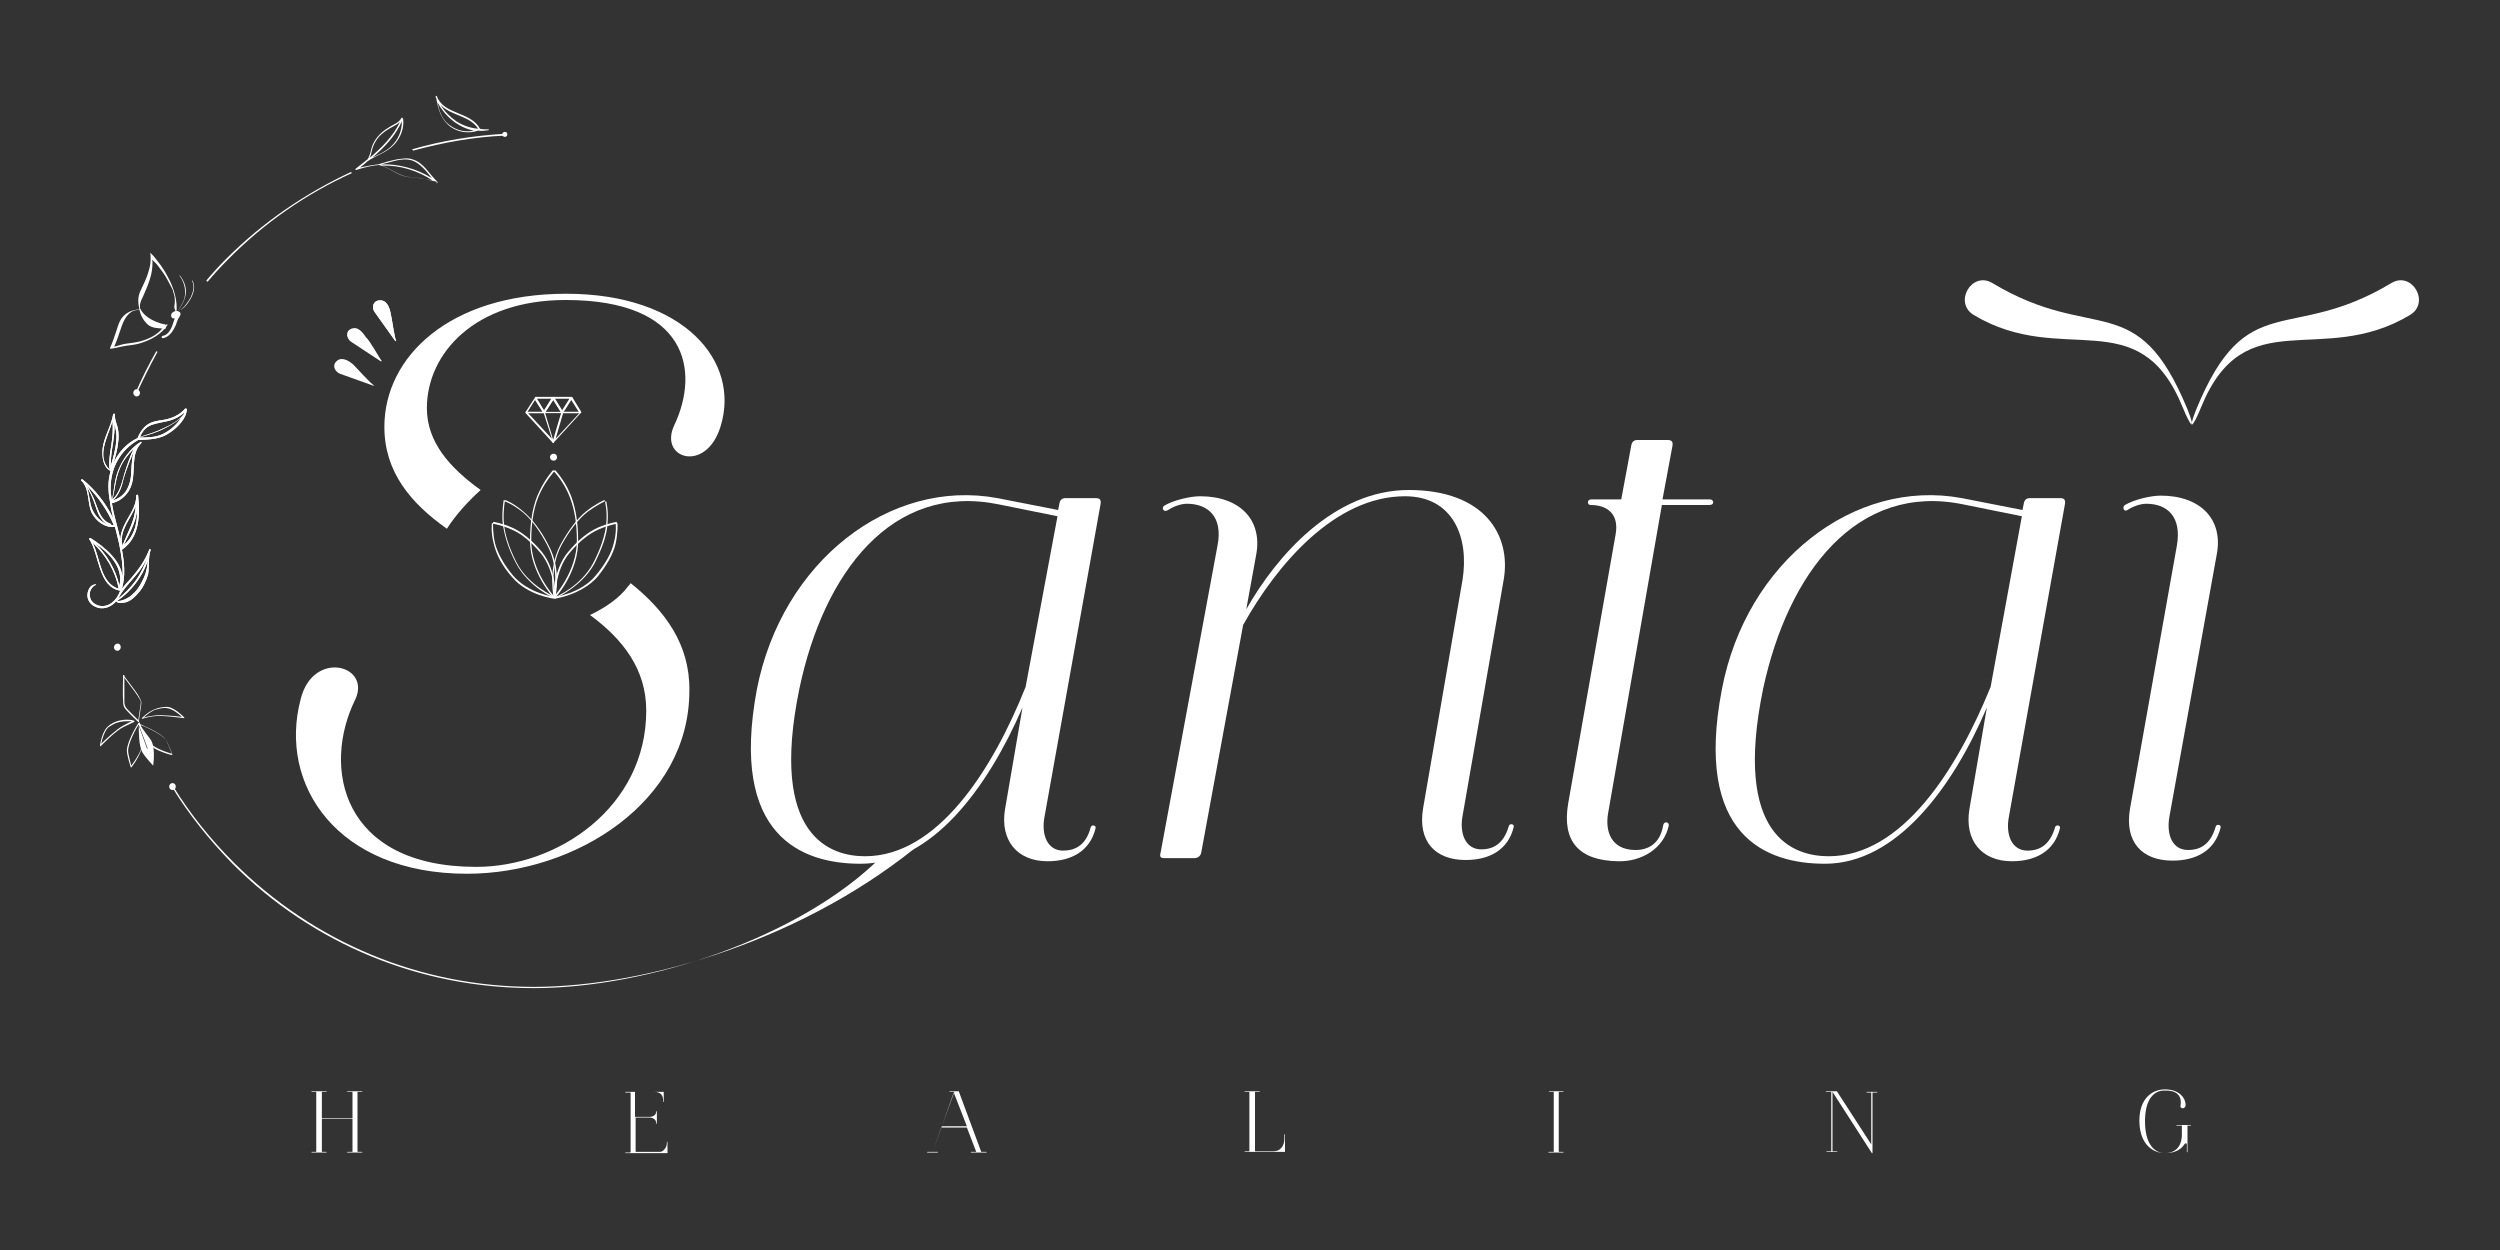 <svg xmlns="http://www.w3.org/2000/svg" xmlns:xlink="http://www.w3.org/1999/xlink" id="Capa_1" x="0px" y="0px" viewBox="0 0 400 200" style="enable-background:new 0 0 400 200;" xml:space="preserve">
<rect x="0" y="0" width="400" height="200" fill="#333333" stroke="none"/>
<style type="text/css">
	.st0{fill:#FFFFFF;}
</style>
<g>
	<path class="st0" d="M159.6,79.7l9.7,1.9l0.2-1c0.1-0.6,0.4-0.9,1-0.9h4.8c0.6,0,0.9,0.2,0.8,0.9l-9,50.2c-0.5,2.8,0.5,5.3,3,5.3   c1.6,0,3.6-0.6,4.4-3.7c0.1-0.5,0.9-0.4,0.8,0.1c-0.9,3.7-3.9,5.3-7.7,5.3c-4.9,0-7.6-3.4-6.8-8.3l2.8-16.3   c-5.6,12.9-14.5,25-25.9,25c-9.4,0-21-4.4-16.6-27.9C125.1,89.8,142.4,76.5,159.6,79.7z M164.1,109.9l5.1-27.3l-9.4-1.9   c-17.1-3.5-28,10.9-31.9,29.5c-4.9,23.8,5.1,26.8,10.5,26.8C150,137,158.8,123.2,164.1,109.9z"></path>
	<path class="st0" d="M186.3,80.9c1.5-0.9,4.2-1.5,5.7-1.5c6.4,0,10,3.8,9,9.3l-1.6,8.8c4.8-8.5,14-19.1,26-19.1   c12.1,0,16.4,7.2,15.2,14.3l-6.6,37.9c-0.5,2.8,0.5,5.3,3,5.3c1.6,0,3.5-0.6,4.4-3.7c0.1-0.5,0.9-0.4,0.8,0.1   c-0.9,3.7-3.9,5.3-7.7,5.3c-4.9,0-7.7-3-6.8-8.3l6.3-36.5c1.1-6.8-1.5-13.4-9.2-13.4c-11.2,0-20.5,10.9-25.9,20.6l-6.7,36.4   c-0.1,0.6-0.6,0.9-1.1,0.9h-4.8c-0.6,0-0.8-0.2-0.6-0.9l9.1-49.1c0.9-4.6-1.5-6.7-4.9-6.7c-0.9,0-2.1,0.4-3,1   C186.1,82.1,185.8,81.2,186.3,80.9z"></path>
	<path class="st0" d="M257.3,130.1c-0.5,2.8,0.4,5.9,4.4,5.9c2,0,3.9-1,4.4-3.9c0.1-0.8,1-0.6,0.9,0c-0.8,3.7-4.4,5.8-8.1,5.7   c-6.3-0.1-9-3.2-8-9.2l7.6-43.1c0.6-3.4-1.5-4.7-4-4.7c-0.6,0-0.6-0.9,0.1-0.9h4.8l1.6-8.6c0.1-0.6,0.4-0.9,1-0.9h4.8   c0.6,0,0.9,0.2,0.8,0.9l-1.6,8.6h7.6c0.6,0,0.8,0.9-0.1,0.9h-7.6L257.3,130.1z"></path>
	<path class="st0" d="M313.9,79.7l9.7,1.9l0.2-1c0.1-0.6,0.4-0.9,1-0.9h4.8c0.6,0,0.9,0.2,0.8,0.9l-9,50.2c-0.5,2.8,0.5,5.3,3,5.3   c1.6,0,3.5-0.6,4.4-3.7c0.1-0.5,0.9-0.4,0.8,0.1c-0.9,3.7-3.9,5.3-7.7,5.3c-4.9,0-7.6-3.4-6.8-8.3l2.8-16.3   c-5.5,12.9-14.5,25-25.9,25c-9.4,0-21-4.4-16.5-27.9C279.4,89.8,296.7,76.5,313.9,79.7z M318.5,109.9l5-27.3l-9.4-1.9   c-17-3.5-28,10.9-32,29.5c-4.9,23.8,5,26.8,10.5,26.8C304.3,137,313.1,123.2,318.5,109.9z"></path>
	<path class="st0" d="M347.1,130.7c-0.5,2.9,0.5,5.3,3,5.3c1.6,0,3.5-0.6,4.4-3.7c0.1-0.5,0.9-0.4,0.8,0.1c-0.9,3.7-3.9,5.3-7.7,5.3   c-4.9,0-7.7-3-6.8-8.3l7.5-42.1c0.8-4.6-1.5-6.7-4.9-6.7c-0.9,0-2.1,0.4-3,1c-0.6,0.4-0.9-0.5-0.4-0.8c1.5-0.9,4.2-1.5,5.7-1.5   c6.4,0,10,3.8,9,9.3L347.1,130.7z M349.2,65.1c-7-17.1-19.2-6.2-33.4-14.7c-3.3-2-0.3-7.1,3-5.1c16.3,9.8,23.1,0.5,31.2,20.2   C351.4,69,350.6,68.6,349.2,65.1L349.2,65.1z M352.2,65.1c7-17.1,19.2-6.2,33.4-14.7c3.3-2,0.3-7.1-3-5.1   c-16.3,9.8-23.1,0.5-31.2,20.2C350,69,350.8,68.6,352.2,65.1L352.2,65.1z"></path>
	<path class="st0" d="M146.2,135.6c-0.2,0.2,2.2-1.6,2-1.4c-18.8,16-44.7,23.7-62.8,23.7c-18.1,0-35.2-7.1-48-19.9   c-3.7-3.7-7-7.8-9.7-12.2c-0.1,0-0.1,0.1-0.2,0.1c2.7,4.4,6,8.5,9.7,12.3c12.9,12.9,30,19.9,48.2,19.9s42.7-8.1,55.6-21   c0.2-0.2,5.3-1.3,5.6-1.5C146.3,135.6,146.2,135.6,146.2,135.6z"></path>
	<path class="st0" d="M27.6,126.4c0.7,0,0.7-1.1,0-1.1C26.9,125.3,26.9,126.4,27.6,126.4"></path>
	<g>
		<path class="st0" d="M49.9,184.3h0.6c0.1,0,0.1,0,0.1-0.1v-9.4c0-0.1,0-0.1-0.1-0.1h-0.6c-0.1,0-0.1-0.1,0-0.1h2.3    c0.1,0,0.1,0.1,0,0.1h-0.6c-0.1,0-0.1,0-0.1,0.1v4c0,0.1,0,0.1,0.1,0.1h4.7c0.1,0,0.1,0,0.1-0.1v-4c0-0.1,0-0.1-0.1-0.1h-0.7    c-0.1,0-0.1-0.1,0-0.1h2.3c0.1,0,0.1,0.1,0,0.1h-0.6c-0.1,0-0.1,0-0.1,0.1v9.4c0,0.1,0,0.1,0.1,0.1h0.6c0.1,0,0.1,0.1,0,0.1h-2.3    c-0.1,0-0.1-0.1,0-0.1h0.7c0.1,0,0.1,0,0.1-0.1v-5.1c0-0.1,0-0.1-0.1-0.1h-4.7c-0.1,0-0.1,0-0.1,0.1v5.1c0,0.1,0,0.1,0.1,0.1h0.6    c0.1,0,0.1,0.1,0,0.1h-2.3C49.8,184.4,49.8,184.3,49.9,184.3"></path>
		<path class="st0" d="M101.8,178.8c-0.1,0-0.1,0-0.1,0.1v5.3c0,0.1,0,0.1,0.1,0.1h3.8c0.5,0,1.1-0.7,1.1-1.4v-0.2h0.1v1.8h-6.7    c-0.1,0-0.1-0.1,0-0.1h0.7c0,0,0.1,0,0.1-0.1v-9.4c0-0.1,0-0.1-0.1-0.1h-0.7c-0.1,0-0.1-0.1,0-0.1h6.1v1.6h-0.1V176    c0-0.7-0.4-1.3-1.4-1.3h-3c-0.1,0-0.1,0-0.1,0.1v3.8c0,0.1,0,0.1,0.1,0.1h2.2c0.6,0,1.1-0.3,1.1-0.9v0h0.1v2H105v-0.1    c0-0.6-0.6-0.9-1.1-0.9L101.8,178.8L101.8,178.8z"></path>
		<path class="st0" d="M151.9,174.6h1.5l3.6,9.7h0.8c0.1,0,0.1,0.1,0,0.1h-2.4c-0.1,0-0.1-0.1,0-0.1h0.8l-1.5-3.9h-4.1l-1.4,3.9h0.8    c0.1,0,0.1,0.1,0,0.1h-1.6c-0.1,0-0.1-0.1,0-0.1h0.8l1.5-4.1l2-5.5H152C151.9,174.7,151.9,174.6,151.9,174.6 M150.7,180.2h4    l-2.1-5.4L150.7,180.2z"></path>
		<path class="st0" d="M200.9,174.7c-0.1,0-0.1,0-0.1,0.1v9.3c0,0.1,0,0.1,0.1,0.1h2.9c1,0,1.7-0.8,1.7-2v-0.7h0.1v2.8h-6.4    c-0.1,0-0.1-0.1,0-0.1h0.6c0.1,0,0.1,0,0.1-0.1v-9.3c0-0.1,0-0.1-0.1-0.1h-0.6c-0.1,0-0.1-0.1,0-0.1h2.3c0.1,0,0.1,0.1,0,0.1    H200.9z"></path>
		<path class="st0" d="M247.8,184.4c-0.1,0-0.1-0.1,0-0.1h0.7c0.1,0,0.1,0,0.1-0.1v-9.4c0-0.1,0-0.1-0.1-0.1h-0.6    c-0.1,0-0.1-0.1,0-0.1h2.2c0.1,0,0.1,0.1,0,0.1h-0.6c-0.1,0-0.1,0-0.1,0.1v9.4c0,0.1,0,0.1,0.1,0.1h0.6c0.1,0,0.1,0.1,0,0.1H247.8    z"></path>
		<path class="st0" d="M292.2,174.7c-0.1,0-0.1-0.1,0-0.1h1.7l5.5,8.5v-8.2c0-0.1,0-0.1-0.1-0.1h-0.6c-0.1,0-0.1-0.1,0-0.1h1.6    c0.1,0,0.1,0.1,0,0.1h-0.6c-0.1,0-0.1,0-0.1,0.1v9.6h-0.1l-6.3-9.8v9.4c0,0.1,0,0.1,0.1,0.1h0.6c0.1,0,0.1,0.1,0,0.1h-1.6    c-0.1,0-0.1-0.1,0-0.1h0.6c0.1,0,0.1,0,0.1-0.1v-9.4H292.2z"></path>
		<path class="st0" d="M343.2,179.4c0,3.5,1.4,5.1,3.2,5.1c1.4,0,2.7-0.8,2.7-3v-1.4h-0.8c-0.1,0-0.1-0.1,0-0.1h2.2    c0.1,0,0.1,0.1,0,0.1H350v4.2c0,0.1-0.1,0.1-0.1,0v-1.1c0-0.3-0.2-0.4-0.4-0.1c-0.6,0.9-1.6,1.4-3.1,1.4c-2.2,0-4.1-1.7-4.1-5.2    c0-3.5,2-5,4.1-5h0c2.3,0,3.3,1.4,3.3,2.5c0,0.7-1,0.7-0.8,0c0.2-1.2-0.4-2.4-2.5-2.3C344.7,174.4,343.2,175.8,343.2,179.4"></path>
	</g>
	<g>
		<g>
			<path class="st0" d="M88.8,95.7l-0.2-0.2c0,0,3.7-4,3.7-9c0-3.1-0.5-5.6-1.4-7.6c-1-2.2-2.3-3.5-2.3-3.5l0.2-0.2     c0,0,1.3,1.3,2.3,3.5c0.9,2,1.4,4.6,1.4,7.7C92.6,91.6,88.8,95.7,88.8,95.7"></path>
			<path class="st0" d="M88.6,95.7c0,0-3.8-4.1-3.8-9.2c0-3.2,0.5-5.9,1.5-7.9c1-2.1,2.2-3.4,2.2-3.4l0.2,0.2c0,0-1.2,1.3-2.2,3.3     c-1,2-1.5,4.6-1.5,7.8c0,5,3.7,8.9,3.7,9L88.6,95.7z"></path>
			<path class="st0" d="M88.8,95.6l-0.2-0.1c0,0,1-4.4-1-8.2c-1.2-2.3-2.5-4.1-3.9-5.3c-1.6-1.3-2.9-1.8-3-1.8l0.1-0.2     c0.1,0,1.4,0.5,3,1.9c1.4,1.2,2.8,3,4,5.4C89.9,91.2,88.9,95.6,88.8,95.6"></path>
			<path class="st0" d="M88.7,95.7c-0.1,0-4.2-1.8-6.2-5.7c-1.3-2.5-1.9-4.7-2.1-6.6c-0.1-1.9,0.2-3.4,0.2-3.4l0.2,0.1     c0,0-0.3,1.4-0.2,3.3c0.1,1.9,0.8,4.1,2,6.5c1.9,3.8,6.1,5.5,6.1,5.6L88.7,95.7z"></path>
			<path class="st0" d="M88.8,95.8l-0.1-0.2c0,0,4.2-1.7,6.2-5.5c1.2-2.3,1.9-4.4,2.1-6.3c0.2-2.1-0.2-3.5-0.2-3.5l0.2-0.1     c0,0.1,0.4,1.5,0.2,3.6c-0.1,1.9-0.9,4-2.1,6.4C93,94,88.8,95.7,88.8,95.8"></path>
			<path class="st0" d="M88.6,95.7c0,0-1-4.5,1-8.4c1.3-2.4,2.7-4.3,4.2-5.5c1.5-1.2,2.9-1.8,2.9-1.8l0.1,0.2c0,0-1.3,0.6-2.8,1.7     c-1.5,1.2-2.9,3-4.2,5.4c-2,3.8-1,8.1-1,8.2L88.6,95.7z"></path>
			<path class="st0" d="M88.7,95.8l0-0.3c0,0,4.2-0.5,6.6-3.4c1.5-1.8,2.5-3.5,2.9-5.2c0.5-1.8,0.3-3.2,0.3-3.2l0.3,0     c0,0.1,0.1,1.4-0.3,3.3c-0.4,1.7-1.4,3.4-2.9,5.3C93,95.2,88.8,95.8,88.7,95.8"></path>
			<path class="st0" d="M88.6,95.6c0,0-0.2-4.3,2.3-7.3c1.6-1.9,3.2-3.2,4.8-3.9c1.6-0.7,3-0.9,3-0.9l0,0.3c0,0-1.3,0.2-2.9,0.9     c-1.6,0.7-3.2,2-4.7,3.8c-2.4,2.9-2.2,7.1-2.2,7.1L88.6,95.6z"></path>
			<path class="st0" d="M88.7,95.8c0,0-4.3-0.5-6.8-3.5c-1.6-1.8-2.5-3.6-2.9-5.3c-0.5-1.9-0.3-3.2-0.3-3.3l0.2,0     c0,0-0.1,1.4,0.3,3.2c0.4,1.6,1.4,3.4,2.9,5.2c2.5,2.9,6.6,3.4,6.7,3.4L88.7,95.8z"></path>
			<path class="st0" d="M88.9,95.6l-0.2,0c0,0,0.2-4.2-2.2-7.1c-1.6-1.9-3.2-3.2-4.7-3.8c-1.6-0.7-2.9-0.9-2.9-0.9l0-0.3     c0.1,0,1.4,0.2,3,0.9c1.6,0.7,3.2,2,4.8,3.9C89.1,91.3,88.9,95.6,88.9,95.6"></path>
			<path class="st0" d="M63.4,54.6l-0.2-0.1L60,50c-0.7-0.9-0.2-2.2,1.2-1.9c0.7,0.2,1.1,1,1.3,2C62.7,50.9,63.1,54,63.4,54.6"></path>
			<path class="st0" d="M63.4,54.6l-0.2-0.1L60,50c-0.7-0.9-0.2-2.2,1.2-1.9c0.7,0.2,1.1,1,1.3,2C62.7,50.9,63.1,54,63.4,54.6"></path>
			<path class="st0" d="M61.1,57.8l-0.2,0l-4.7-3.1c-0.9-0.6-1-2,0.4-2.2c0.7-0.1,1.4,0.6,1.9,1.4C59.2,54.5,60.7,57.3,61.1,57.8"></path>
			<path class="st0" d="M59.9,61.7l-0.2,0l-5.3-1.9c-1-0.4-1.4-1.7-0.1-2.3c0.7-0.2,1.5,0.2,2.2,0.8C57.2,59,59.3,61.4,59.9,61.7"></path>
			<path class="st0" d="M100.9,93.3c-0.1,0.2-0.2,0.3-0.4,0.5c-1.4,1.9-3.6,3.4-6.1,4.6c5.3,3.9,9,8.7,9,15.3     c0,15.4-14.1,25-27.2,25c-21.5,0-24.8-15.9-19.3-26.9c2.4-5.5-6.9-7.8-8.8,0.1c-3.6,13.6,5.8,27.9,26.6,27.9     c17.4,0,35.6-11.5,35.6-29.3C110.4,103.1,106.4,97.7,100.9,93.3"></path>
			<path class="st0" d="M90.6,47c-18.7,0-29.1,10.1-29.1,21.3c0,7.2,4.2,12.2,10,16.3c1.4-2.2,3.4-4.4,5.4-6.2     c-5-3.6-8.6-7.7-8.6-13.1c0-8.7,7.6-17.3,22.2-17.3c19.5,0,21.5,11.3,17.4,20c-2.6,5.4,5.1,7.8,7.4,0.2     C118.5,57.8,109.4,47,90.6,47"></path>
			<path class="st0" d="M56.2,27.5c-7.3,3.4-14.1,8-20,13.9c-1.1,1.1-2.2,2.3-3.2,3.5c0.1,0.1,0.1,0.1,0.2,0.2     c1-1.2,2.1-2.4,3.2-3.5C42.2,35.7,49,31,56.3,27.7C56.2,27.6,56.2,27.6,56.2,27.5z"></path>
			<path class="st0" d="M25,56.2c-1.2,2.1-2.3,4.3-3.3,6.6c0.1,0,0.2,0,0.2,0.1c1-2.2,2.1-4.4,3.3-6.6C25.1,56.2,25,56.2,25,56.2z"></path>
			<path class="st0" d="M80.8,21.4c-5.1,0.3-10.1,1.1-14.9,2.5c0,0,0,0,0,0c0.1,0,0.1,0.1,0.2,0.2c4.8-1.3,9.7-2.2,14.7-2.4V21.4z"></path>
			<path class="st0" d="M24.1,88c0-0.2-0.2-0.2-0.2-0.1c-0.7,1.8-1.7,3.2-3,4.7c-0.5,0.5-0.9,1-1.4,1.6c0.6-2,0.4-4.2,0-6.3     c0,0,0,0,0.1,0c2.8-2,2.8-5.6,2.5-8.6c0-0.2-0.3-0.2-0.3,0c0,1.9-1.3,3.3-2,4.9c-0.3,0.7-0.6,1.5-0.5,2.3c-0.4-2-1.1-4-1.4-6     c0,0,0.1,0,0.1,0c1.5-0.4,2.7-1.6,3.1-3.1c0.6-2.1-0.2-4.8,1.5-6.5c0.1-0.1,0-0.3-0.1-0.2c-0.2,0.2-0.5,0.3-0.7,0.5c0,0,0,0,0,0     l0,0c-1.1,0.9-2,2.1-2.6,3.4c-0.9,1.8-0.9,3.6-1.3,5.5c-0.1-0.7-0.2-1.3-0.2-2c0-3.3,1.6-6.1,4.4-7.7c0,0,0,0,0.1,0     c1.8-0.1,3.5-0.1,5-1.2c1.2-0.8,2.6-2.2,2.7-3.7c0-0.1-0.2-0.2-0.3-0.1c-0.6,0.7-1.4,1.2-2.3,1.5c-0.8,0.3-1.6,0.3-2.4,0.5     c-1.5,0.3-2.3,1.3-2.9,2.7c0,0,0,0,0,0h0c-1.7,0.8-3,2.2-3.8,3.9c0.3-1.1,0.6-2.1,0.7-3.2c0.1-0.6,0.1-1.3,0-2     c-0.1-0.8-0.6-1.6-0.5-2.5c0-0.1-0.2-0.2-0.3,0c-0.3,1.9-1.5,3.6-1.7,5.6c-0.1,1.2,0.1,2.8,1.2,3.4c0,0,0,0.1,0.1,0.1     c-0.5,1.6-0.4,3.3-0.1,4.9c0.1,0.9,0.3,1.7,0.5,2.6c-1.2-2.4-2.8-4.5-4.9-6.2c-0.1-0.1-0.3,0.1-0.2,0.2c1.4,1.3,0.9,3.6,1.7,5.2     c0.7,1.3,2.1,2.4,3.7,2.2c0.2,0.9,0.5,1.9,0.7,2.9c0.3,1.6,0.6,3.4,0.5,5.1c-0.3-2.7-2.9-4.8-5.1-6.2c-0.1-0.1-0.3,0.1-0.2,0.2     c1.6,2.4,1.4,7.6,4.9,8.2c0,0,0,0.1,0,0.1c-0.5,1.4-1.8,2.7-3.4,2.3c-0.7-0.2-1.3-0.7-1.4-1.4c-0.2-0.7,0.2-1.6,0.9-1.9     c0.1,0,0.1-0.1,0-0.1c-0.8,0-1.2,0.8-1.3,1.5c-0.1,0.8,0.3,1.6,1.1,2c1.3,0.7,2.6,0.2,3.5-0.8c0,0.1,0.1,0.1,0.1,0.1     c0.2,0.3,1.1,0.1,1.3,0.1c0.9-0.2,1.6-0.9,2.2-1.6c0.7-0.8,1.2-1.9,1.5-2.9C23.9,90.6,23.7,89.2,24.1,88 M23.8,68.2     c0.7-0.4,1.6-0.5,2.4-0.7c1.3-0.2,2.4-0.7,3.3-1.5l-0.1,0.3c-0.8,1-2.1,1.7-3.2,2.2c-1.2,0.6-2.5,1-3.8,1.4     C22.7,69.2,23.1,68.6,23.8,68.2 M22.2,70c1.5-0.4,2.9-0.8,4.2-1.5c0.8-0.4,1.9-1,2.6-1.7c-0.6,1-1.6,1.9-2.5,2.4     C25.2,70,23.8,70,22.2,70C22.2,70.1,22.2,70.1,22.2,70 M17.5,75.1c-2.1-2.1-0.3-5.1,0.5-7.7c0.1,1.3,0,2.6-0.2,3.9     c-0.2,1.2-0.4,2.4-0.3,3.6C17.6,75,17.6,75,17.5,75.1 M17.7,74.6c0-1.3,0.2-2.6,0.4-3.8c0.1-0.9,0.3-1.9,0.2-2.9     c0,0.1,0.1,0.2,0.1,0.3c0.2,0.8,0.3,1.6,0.2,2.3C18.5,71.9,18.1,73.3,17.7,74.6 M21.7,71.5c0,0,0.1-0.1,0.1-0.1     c-0.7,1.2-0.7,2.6-0.8,3.9c0,1.1-0.2,2.2-0.8,3.2c-0.5,0.8-1.3,1.3-2.2,1.6c1.1-0.9,1.5-2.3,1.8-3.6C20.3,74.8,21,73.2,21.7,71.5      M19.2,74.9c0.5-1.2,1.3-2.2,2.2-3.1c-0.6,1.2-1.1,2.7-1.5,4c-0.4,1.4-0.7,3-1.9,4.1C18.4,78.2,18.5,76.5,19.2,74.9 M14.5,80.7     c-0.2-0.9-0.3-1.9-0.6-2.8c0.3,0.6,0.7,1.2,0.9,1.8c0.3,0.7,0.5,1.4,0.8,2.2c0.3,0.8,0.8,1.5,1.5,2     C15.8,83.3,14.8,82.1,14.5,80.7 M17.8,84c0-0.1,0-0.1-0.1-0.2c-1.5-0.5-1.9-2-2.4-3.3c-0.3-0.9-0.8-1.8-1.3-2.7     c1.8,1.8,3.2,3.9,4.2,6.2C18.1,84.1,18,84,17.8,84 M21.9,80.4c0.2,2.5-0.1,5.2-2.1,6.8c1-2.1,2.4-4.3,2.1-6.7v0     C21.9,80.5,21.9,80.5,21.9,80.4 M21.7,81c-0.1,2.3-1.3,4.2-2.1,6.3C19,84.9,20.9,83.1,21.7,81 M19.1,93.7c-0.6-2.6-2-5-3.9-6.8     C17.5,88.5,19.8,90.8,19.1,93.7 M19,94.2c-3-0.9-2.9-4.9-4.2-7.4C16.9,88.8,18.4,91.2,19,94.2C19,94.1,19,94.2,19,94.2      M21.7,92.1c0.8-0.9,1.4-1.9,1.9-2.9c-0.5,1.3-1.1,2.6-1.9,3.7c-0.8,1.1-1.7,2-2.8,2.9C19.6,94.4,20.7,93.3,21.7,92.1 M21.2,95.1     c-0.3,0.3-0.6,0.5-1,0.7c-0.2,0.1-1.1,0.5-1.5,0.3c0,0,0,0,0.1,0c2.1-1.4,4-3.8,4.8-6.3c0,0.1,0,0.2,0,0.4c-0.1,1-0.4,2-0.9,2.9     C22.3,93.9,21.8,94.6,21.2,95.1"></path>
			<path class="st0" d="M24.1,88c0-0.2-0.2-0.2-0.2-0.1c-0.7,1.8-1.7,3.2-3,4.7c-0.5,0.5-0.9,1-1.4,1.6c0.6-2,0.4-4.2,0-6.3     c0,0,0,0,0.1,0c2.8-2,2.8-5.6,2.5-8.6c0-0.2-0.3-0.2-0.3,0c0,1.9-1.3,3.3-2,4.9c-0.3,0.7-0.6,1.5-0.5,2.3c-0.4-2-1.1-4-1.4-6     c0,0,0.1,0,0.1,0c1.5-0.4,2.7-1.6,3.1-3.1c0.6-2.1-0.2-4.8,1.5-6.5c0.1-0.1,0-0.3-0.1-0.2c-0.2,0.2-0.5,0.3-0.7,0.5c0,0,0,0,0,0     l0,0c-1.1,0.9-2,2.1-2.6,3.4c-0.9,1.8-0.9,3.6-1.3,5.5c-0.1-0.7-0.2-1.3-0.2-2c0-3.3,1.6-6.1,4.4-7.7c0,0,0,0,0.1,0     c1.8-0.1,3.5-0.1,5-1.2c1.2-0.8,2.6-2.2,2.7-3.7c0-0.1-0.2-0.2-0.3-0.1c-0.6,0.7-1.4,1.2-2.3,1.5c-0.8,0.3-1.6,0.3-2.4,0.5     c-1.5,0.3-2.3,1.3-2.9,2.7c0,0,0,0,0,0h0c-1.7,0.8-3,2.2-3.8,3.9c0.3-1.1,0.6-2.1,0.7-3.2c0.1-0.6,0.1-1.3,0-2     c-0.1-0.8-0.6-1.6-0.5-2.5c0-0.1-0.2-0.2-0.3,0c-0.3,1.9-1.5,3.6-1.7,5.6c-0.1,1.2,0.1,2.8,1.2,3.4c0,0,0,0.1,0.1,0.1     c-0.5,1.6-0.4,3.3-0.1,4.9c0.1,0.9,0.3,1.7,0.5,2.6c-1.2-2.4-2.8-4.5-4.9-6.2c-0.1-0.1-0.3,0.1-0.2,0.2c1.4,1.3,0.9,3.6,1.7,5.2     c0.7,1.3,2.1,2.4,3.7,2.2c0.2,0.9,0.5,1.9,0.7,2.9c0.3,1.6,0.6,3.4,0.5,5.1c-0.3-2.7-2.9-4.8-5.1-6.2c-0.1-0.1-0.3,0.1-0.2,0.2     c1.6,2.4,1.4,7.6,4.9,8.2c0,0,0,0.1,0,0.1c-0.5,1.4-1.8,2.7-3.4,2.3c-0.7-0.2-1.3-0.7-1.4-1.4c-0.2-0.7,0.2-1.6,0.9-1.9     c0.1,0,0.1-0.1,0-0.1c-0.8,0-1.2,0.8-1.3,1.5c-0.1,0.8,0.3,1.6,1.1,2c1.3,0.7,2.6,0.2,3.5-0.8c0,0.1,0.1,0.1,0.1,0.1     c0.2,0.3,1.1,0.1,1.3,0.1c0.9-0.2,1.6-0.9,2.2-1.6c0.7-0.8,1.2-1.9,1.5-2.9C23.9,90.6,23.7,89.2,24.1,88 M23.8,68.2     c0.7-0.4,1.6-0.5,2.4-0.7c1.3-0.2,2.4-0.7,3.3-1.5l-0.1,0.3c-0.8,1-2.1,1.7-3.2,2.2c-1.2,0.6-2.5,1-3.8,1.4     C22.7,69.2,23.1,68.6,23.8,68.2 M22.2,70c1.5-0.4,2.9-0.8,4.2-1.5c0.8-0.4,1.9-1,2.6-1.7c-0.6,1-1.6,1.9-2.5,2.4     C25.2,70,23.8,70,22.2,70C22.2,70.1,22.2,70.1,22.2,70 M17.5,75.1c-2.1-2.1-0.3-5.1,0.5-7.7c0.1,1.3,0,2.6-0.2,3.9     c-0.2,1.2-0.4,2.4-0.3,3.6C17.6,75,17.6,75,17.5,75.1 M17.7,74.6c0-1.3,0.2-2.6,0.4-3.8c0.1-0.9,0.3-1.9,0.2-2.9     c0,0.1,0.1,0.2,0.1,0.3c0.2,0.8,0.3,1.6,0.2,2.3C18.5,71.9,18.1,73.3,17.7,74.6 M21.7,71.5c0,0,0.1-0.1,0.1-0.1     c-0.7,1.2-0.7,2.6-0.8,3.9c0,1.1-0.2,2.2-0.8,3.2c-0.5,0.8-1.3,1.3-2.2,1.6c1.1-0.9,1.5-2.3,1.8-3.6C20.3,74.8,21,73.2,21.7,71.5      M19.2,74.9c0.5-1.2,1.3-2.2,2.2-3.1c-0.6,1.2-1.1,2.7-1.5,4c-0.4,1.4-0.7,3-1.9,4.1C18.4,78.2,18.5,76.5,19.2,74.9 M14.5,80.7     c-0.2-0.9-0.3-1.9-0.6-2.8c0.3,0.6,0.7,1.2,0.9,1.8c0.3,0.7,0.5,1.4,0.8,2.2c0.3,0.8,0.8,1.5,1.5,2     C15.8,83.3,14.8,82.1,14.5,80.7 M17.8,84c0-0.1,0-0.1-0.1-0.2c-1.5-0.5-1.9-2-2.4-3.3c-0.3-0.9-0.8-1.8-1.3-2.7     c1.8,1.8,3.2,3.9,4.2,6.2C18.1,84.1,18,84,17.8,84 M21.9,80.4c0.2,2.5-0.1,5.2-2.1,6.8c1-2.1,2.4-4.3,2.1-6.7v0     C21.9,80.5,21.9,80.5,21.9,80.4 M21.7,81c-0.1,2.3-1.3,4.2-2.1,6.3C19,84.9,20.9,83.1,21.7,81 M19.1,93.7c-0.6-2.6-2-5-3.9-6.8     C17.5,88.5,19.8,90.8,19.1,93.7 M19,94.2c-3-0.9-2.9-4.9-4.2-7.4C16.9,88.8,18.4,91.2,19,94.2C19,94.1,19,94.2,19,94.2      M21.7,92.1c0.8-0.9,1.4-1.9,1.9-2.9c-0.5,1.3-1.1,2.6-1.9,3.7c-0.8,1.1-1.7,2-2.8,2.9C19.6,94.4,20.7,93.3,21.7,92.1 M21.2,95.1     c-0.3,0.3-0.6,0.5-1,0.7c-0.2,0.1-1.1,0.5-1.5,0.3c0,0,0,0,0.1,0c2.1-1.4,4-3.8,4.8-6.3c0,0.1,0,0.2,0,0.4c-0.1,1-0.4,2-0.9,2.9     C22.3,93.9,21.8,94.6,21.2,95.1"></path>
			<path class="st0" d="M78.2,20.7c-0.5,0-1,0-1.4-0.1c-1.5-2.8-5.8-2.2-6.9-5.2c0-0.1-0.2-0.1-0.2,0.1c0,0.1,0,0.1,0.1,0.2     c0,0,0,0,0,0c0.3,1.8,0.8,3.5,2.3,4.6c1.3,0.9,2.9,1.1,4.4,0.6c0.6,0.1,1.2,0,1.8-0.1C78.2,20.8,78.2,20.7,78.2,20.7 M76.5,20.6     c-1.2-0.1-2.4-0.5-3.5-1.2c-1-0.7-1.9-1.6-2.5-2.6C72.1,18.5,75.2,18.5,76.5,20.6 M71.9,20c-1.2-0.9-1.6-2.2-1.9-3.6     c1.2,2.2,3.3,4,5.8,4.5C74.5,21.2,73.1,20.9,71.9,20"></path>
			<path class="st0" d="M69.9,29.3c0.1,0,0.1-0.1,0.1-0.2c-1.3-1.2-2.2-3.1-4-3.6c-0.8-0.3-1.7-0.1-2.5,0c-1,0.2-2.1,0.5-3,0.8     c0,0,0,0,0,0c-1,0.1-1.9,0.3-2.9,0.5c0.4-0.3,0.8-0.6,1.2-1c0,0,0,0,0,0c1.5-1,3.1-1.4,4.3-2.7c1-1.1,1.6-2.6,1.4-4.1     c0,0-0.1-0.1-0.1-0.1c0-0.1-0.1-0.1-0.2,0c-0.4,0.8-1.3,1-2,1.5c-0.7,0.4-1.3,0.9-1.8,1.5c-0.4,0.5-0.7,1-0.9,1.6     c-0.2,0.7-0.3,1.4-0.7,2c-0.6,0.5-1.3,1-1.9,1.5c-0.1,0.1,0,0.2,0.1,0.2c1.2-0.4,2.4-0.7,3.6-0.8c1.5,0.3,2.6,1.4,4.1,1.8     c0.8,0.2,1.6,0.2,2.4,0.3c0.9,0.1,1.9,0.3,2.8,0.6C69.8,29.4,69.9,29.4,69.9,29.3 M62.5,23.5c-0.9,0.8-1.9,1.2-2.9,1.7     c1.9-1.6,3.7-3.5,4.7-5.8C64.3,21,63.7,22.4,62.5,23.5 M59.5,24.1c0.2-0.9,0.6-1.6,1.2-2.3c0.6-0.6,1.3-1.1,2.1-1.5     c0.4-0.2,0.9-0.5,1.2-0.8c-1.1,2.3-2.9,4.1-4.9,5.8C59.3,25,59.4,24.6,59.5,24.1 M61,26.3c0.8-0.2,1.5-0.4,2.3-0.6     c0.9-0.2,1.8-0.3,2.7,0c1.3,0.5,2.2,1.7,3.1,2.8C66.7,27,63.8,26.2,61,26.3 M67.3,28.5c-0.9-0.1-1.9-0.1-2.8-0.4     c-1.2-0.4-2.2-1.2-3.4-1.6c2.9-0.1,5.8,0.8,8.3,2.5C68.7,28.8,68,28.6,67.3,28.5"></path>
			<path class="st0" d="M80.8,21.9c0.5,0,0.5-0.8,0-0.8C80.2,21.1,80.2,21.9,80.8,21.9"></path>
			<path class="st0" d="M21.7,63.4c0.7,0.2,1-0.8,0.3-1.1C21.4,62.1,21,63.1,21.7,63.4"></path>
			<path class="st0" d="M18.6,104.1c0.7,0.2,1-0.8,0.4-1.1C18.3,102.8,17.9,103.8,18.6,104.1"></path>
			<path class="st0" d="M88.6,73.7c0.7,0,0.7-1.1,0-1.1C87.8,72.6,87.8,73.7,88.6,73.7"></path>
			<g>
				<g>
					<path class="st0" d="M26.9,52c-1.6-0.2-3.8-1.1-4.5-2.7c-0.1-0.3-0.2-0.8,0,0.1c0-0.2,0-0.5,0-0.7c0.1-0.5,0.3-0.9,0.5-1.3       c0.4-0.9,0.8-1.8,1.1-2.8c0.3-0.9,0.4-1.8,0.4-2.7c0-0.2-0.2-0.5,0.1-0.2c0.2,0.2,0.4,0.4,0.6,0.6c0.3,0.4,0.6,0.8,0.9,1.2       c0.6,0.8,1,1.7,1.5,2.6c0.1,0.2,0.2,0.4,0.2,0.6c0.1,0.1,0.3,1.1,0.2,0.6c0.1,0.5,0.1,1.1,0,1.7c-0.1,0.4,0.3,0.8,0.3,1.2       c0.3-2-0.4-4.2-1.4-6C26.2,43,25.4,42,24.6,41c-0.2-0.2-0.4-0.4-0.6-0.6c0.1,0.1,0.1,0.8,0.1,1c0,0.7-0.1,1.3-0.3,1.9       c-0.3,1.2-0.9,2.3-1.4,3.4c-0.4,1-0.3,1.8-0.1,2.8c0.2,1,0.6,1.7,1.3,2.4c0.8,0.7,1.9,0.6,2.9,0.7c-0.1,0,0.4-0.5-0.4-0.8       L26.9,52z"></path>
				</g>
				<g>
					<path class="st0" d="M22.3,49.5c-1.2,0.1-2.2,0.5-2.9,1.5c-0.4,0.6-0.6,1.4-0.8,2c-0.3,0.9-0.6,1.8-1,2.7c0,0.1,0,0.1,0.1,0.1       c0.9-0.1,1.8-0.4,2.6-0.5c0.9-0.1,1.7-0.2,2.5-0.5c1.5-0.5,3.1-1.4,4-2.8c0.1-0.2-0.5,0-0.6,0.2c-0.8,1.3-2.3,2-3.7,2.4       c-0.8,0.2-1.6,0.3-2.4,0.4c-0.7,0.1-1.4,0.4-2,0.5c0,0,0.1,0.1,0.1,0.1c0.5-1,0.8-2.1,1.2-3.2c0.4-1.2,1.1-2.7,2.6-2.8       C22.2,49.6,22.7,49.5,22.3,49.5L22.3,49.5z"></path>
				</g>
				<g>
					<path class="st0" d="M26.2,54.1c1-0.3,1.5-1.2,1.9-2c0.2-0.5,0.3-1,0.6-1.4c0.2-0.3,0.3-0.6,0-0.8c-0.5-0.4-1.5,0.1-1.3,0.7       c0.1,0.7,1.2,0.2,1.4-0.2c0.2-0.4-0.5-0.3-0.6,0c-0.1-0.1,0-0.1,0,0.2c-0.1,0.1-0.1,0.1-0.2,0.2c-0.1,0.3-0.2,0.6-0.3,0.9       c-0.2,0.7-0.7,1.8-1.5,2C25.8,53.7,25.7,54.2,26.2,54.1L26.2,54.1z"></path>
				</g>
				<g>
					<path class="st0" d="M28.6,49.7c0.9-0.3,1.4-1.1,1.9-1.9c0.5-0.9,0.8-2,0.3-2.9c0,0-0.1,0-0.1,0c0.5,0.9,0.2,1.8-0.2,2.7       C30,48.4,29.4,49.4,28.6,49.7C28.5,49.7,28.5,49.7,28.6,49.7L28.6,49.7z"></path>
				</g>
				<g>
					<path class="st0" d="M28.4,49.8c0.6-0.8,1.1-1.6,1.3-2.6c0.2-1.1-0.2-2.2-0.9-3.1c0,0-0.1,0-0.1,0c0.7,0.9,1,2,0.9,3.1       C29.5,48.2,28.9,49,28.4,49.8C28.3,49.8,28.4,49.8,28.4,49.8L28.4,49.8z"></path>
				</g>
			</g>
			<g>
				<path class="st0" d="M87.1,66.1h-2.9c-0.1,0-0.1,0-0.1-0.1c0,0,0-0.1,0-0.1l1.5-2.3c0,0,0.1-0.1,0.1-0.1c0.1,0,0.1,0,0.1,0.1      l1.4,2.3C87.2,66,87.2,66,87.1,66.1C87.2,66.1,87.2,66.1,87.1,66.1z M84.4,65.9h2.4l-1.2-1.9L84.4,65.9z"></path>
			</g>
			<g>
				<path class="st0" d="M88.5,70.9C88.5,70.9,88.4,70.9,88.5,70.9l-4.4-4.8c0,0,0-0.1,0-0.1c0-0.1,0.1-0.1,0.1-0.1h2.9      c0.1,0,0.1,0,0.1,0.1l1.4,4.7C88.7,70.8,88.6,70.8,88.5,70.9C88.6,70.9,88.5,70.9,88.5,70.9z M84.5,66.1l3.8,4.1L87,66.1H84.5z"></path>
			</g>
			<g>
				<path class="st0" d="M88.5,70.9C88.5,70.9,88.5,70.9,88.5,70.9c-0.1,0-0.1-0.1-0.1-0.2l1.4-4.7c0-0.1,0.1-0.1,0.1-0.1h2.9      c0.1,0,0.1,0,0.1,0.1c0,0.1,0,0.1,0,0.1l-4.3,4.7C88.6,70.8,88.6,70.9,88.5,70.9z M90.1,66.1l-1.2,4.1l3.8-4.1H90.1z"></path>
			</g>
			<g>
				<path class="st0" d="M90,66.1h-2.9c0,0-0.1,0-0.1-0.1c0,0,0-0.1,0-0.1l1.5-2.3c0,0,0.1-0.1,0.1-0.1c0.1,0,0.1,0,0.1,0.1l1.4,2.3      c0,0,0,0.1,0,0.1C90.1,66.1,90.1,66.1,90,66.1z M87.3,65.9h2.4l-1.2-1.9L87.3,65.9z"></path>
			</g>
			<g>
				<path class="st0" d="M89.9,66.1c-0.1,0-0.1,0-0.1-0.1l-1.4-2.3c0,0,0-0.1,0-0.1c0,0,0.1-0.1,0.1-0.1h2.9c0.1,0,0.1,0,0.1,0.1      c0,0,0,0.1,0,0.1L89.9,66.1C90,66.1,90,66.1,89.9,66.1z M88.7,63.8l1.2,1.9l1.2-1.9H88.7z"></path>
			</g>
			<g>
				<path class="st0" d="M87.1,66.1c-0.1,0-0.1,0-0.1-0.1l-1.4-2.3c0,0,0-0.1,0-0.1c0,0,0.1-0.1,0.1-0.1h2.9c0.1,0,0.1,0,0.1,0.1      c0,0,0,0.1,0,0.1l-1.5,2.3C87.1,66.1,87.1,66.1,87.1,66.1z M85.8,63.8l1.2,1.9l1.2-1.9H85.8z"></path>
			</g>
			<g>
				<path class="st0" d="M92.9,66.1h-2.9c0,0-0.1,0-0.1-0.1c0,0,0-0.1,0-0.1l1.5-2.3c0,0,0.1-0.1,0.1-0.1c0.1,0,0.1,0,0.1,0.1      l1.4,2.3c0,0,0,0.1,0,0.1C93,66.1,92.9,66.1,92.9,66.1z M90.2,65.9h2.4l-1.2-1.9L90.2,65.9z"></path>
			</g>
			<g>
				<g>
					<g>
						<g>
							<g>
								<path class="st0" d="M22.2,115.5c0,0-0.1,0-0.1,0c0,0-1.5-1.4-1.9-1.9c-0.4-0.4-0.5-0.8-0.5-1.3c0-0.1,0-0.2,0-0.3          c-0.1-0.6,0-3.8,0-3.9c0-0.1,0-0.1,0.1-0.1s0.1,0,0.1,0.1c0,0,0,3.3,0,3.9c0,0.1,0,0.2,0,0.3c0,0.4,0.1,0.8,0.5,1.2          c0.5,0.5,1.9,1.9,1.9,1.9C22.2,115.4,22.2,115.4,22.2,115.5C22.2,115.5,22.2,115.5,22.2,115.5z"></path>
							</g>
							<g>
								<path class="st0" d="M22.2,115.5C22.2,115.5,22.2,115.5,22.2,115.5c-0.1,0-0.1,0-0.1-0.1c0,0,0.3-2,0.4-2.7          c0.1-0.6-0.1-0.8-0.4-1.2c0-0.1-0.1-0.2-0.1-0.2c-0.3-0.5-2.3-3.1-2.3-3.1c0,0,0-0.1,0-0.1c0,0,0.1,0,0.1,0          c0.1,0.1,2,2.6,2.3,3.1c0,0.1,0.1,0.2,0.1,0.2c0.2,0.4,0.5,0.7,0.4,1.3C22.5,113.4,22.2,115.4,22.2,115.5          C22.2,115.4,22.2,115.5,22.2,115.5z"></path>
							</g>
						</g>
						<g>
							<path class="st0" d="M16.1,119.4C16.1,119.4,16.1,119.4,16.1,119.4c-0.1,0-0.1-0.1-0.1-0.1c0-0.1,0.3-2.2,1.2-3         c0.3-0.3,0.6-0.5,1-0.7c1.5-0.7,3-0.4,3.2-0.3c0,0,0.1,0,0.1,0.1c0,0,0,0.1,0,0.1c0,0,0,0,0,0l0,0c0,0-0.5,0.2-1.7,0.8         C18.5,116.9,16.2,119.3,16.1,119.4C16.1,119.3,16.1,119.4,16.1,119.4z M18.3,115.8c-0.4,0.2-0.7,0.4-1,0.6         c-0.6,0.6-1,2-1.1,2.6c0.6-0.6,2.4-2.3,3.5-2.9c0.7-0.4,1.2-0.6,1.4-0.7C20.6,115.4,19.4,115.3,18.3,115.8z"></path>
						</g>
						<g>
							<path class="st0" d="M29.4,114.9C29.4,115,29.3,115,29.4,114.9c-0.1,0-3.4-0.5-4.8-0.3c-1.4,0.2-1.8,0.4-1.8,0.4         c0,0-0.1,0-0.1,0c0,0,0-0.1,0-0.1c0,0,0.8-0.9,2-1.4c0.7-0.3,1.4-0.4,2.1-0.4c1.1,0.1,2.5,1.5,2.7,1.7c0,0,0,0,0,0         C29.5,114.9,29.4,114.9,29.4,114.9L29.4,114.9z M23,114.8c0.3-0.1,0.8-0.2,1.6-0.3c1.2-0.2,3.7,0.1,4.5,0.2         c-0.4-0.4-1.5-1.3-2.4-1.4c-0.6-0.1-1.3,0.1-2,0.3C23.9,114,23.3,114.5,23,114.8z"></path>
						</g>
					</g>
					<g>
						<g>
							<path class="st0" d="M22.6,119.8c-0.4,1.1-1.3,2.3-1.6,2.7c-0.1-0.5-0.5-1.8-0.5-2.4c0-1.2,1.3-3.6,1.7-4.2         c0,0.1,0,0.1,0.1,0.2c0-0.1,0-0.2,0.1-0.3c0-0.1,0-0.1,0-0.1c0,0,0-0.1-0.1-0.1c0,0-0.1,0-0.1,0c-0.1,0.1-1.9,3-1.9,4.5         c0,0.8,0.6,2.6,0.6,2.6c0,0,0,0.1,0.1,0.1c0,0,0,0,0,0c0,0,0,0,0,0c0.1-0.1,1.1-1.4,1.6-2.8C22.7,120,22.6,119.9,22.6,119.8z         "></path>
						</g>
						<g>
							<path class="st0" d="M27.5,120.8C27.5,120.8,27.5,120.8,27.5,120.8c-0.2,0-3.5-0.9-4.2-2.3c-0.7-1.4-1.1-2.6-1.1-2.6         c0,0,0-0.1,0-0.1c0,0,0,0,0.1,0c0.1,0.1,3.3,1.3,4.2,2.5c0.4,0.6,1.1,2.4,1.1,2.5C27.6,120.7,27.6,120.7,27.5,120.8         C27.6,120.8,27.6,120.8,27.5,120.8z M22.5,116c0.1,0.4,0.5,1.3,1.1,2.4c0.6,1.2,3.2,2,3.9,2.2c-0.2-0.5-0.7-1.8-1-2.3         C25.6,117.3,23.1,116.2,22.5,116z"></path>
						</g>
						<g>
							<path class="st0" d="M24,118.2c-1-1.3-1.8-2.5-1.8-2.5s0,0.2,0,0.4c0,0,0-0.1,0-0.1c0,0,0.1,0,0.1,0.1l1.3,3.6         c0,0,0,0.1,0,0.1l0,0c-0.1,0-0.1,0-0.1-0.1l-1.3-3.6v0c0,1,0,3.3,0.6,4.3c0.4,0.7,1.7,2.1,1.7,2.1S25,119.4,24,118.2z"></path>
							<path class="st0" d="M22.2,116.2C22.2,116.2,22.2,116.2,22.2,116.2C22.2,116.2,22.2,116.2,22.2,116.2z"></path>
						</g>
					</g>
				</g>
				<line class="st0" x1="22.2" y1="116" x2="21.6" y2="119.7"></line>
				<line class="st0" x1="22.3" y1="116" x2="25.4" y2="118.5"></line>
			</g>
		</g>
	</g>
</g>
</svg>
